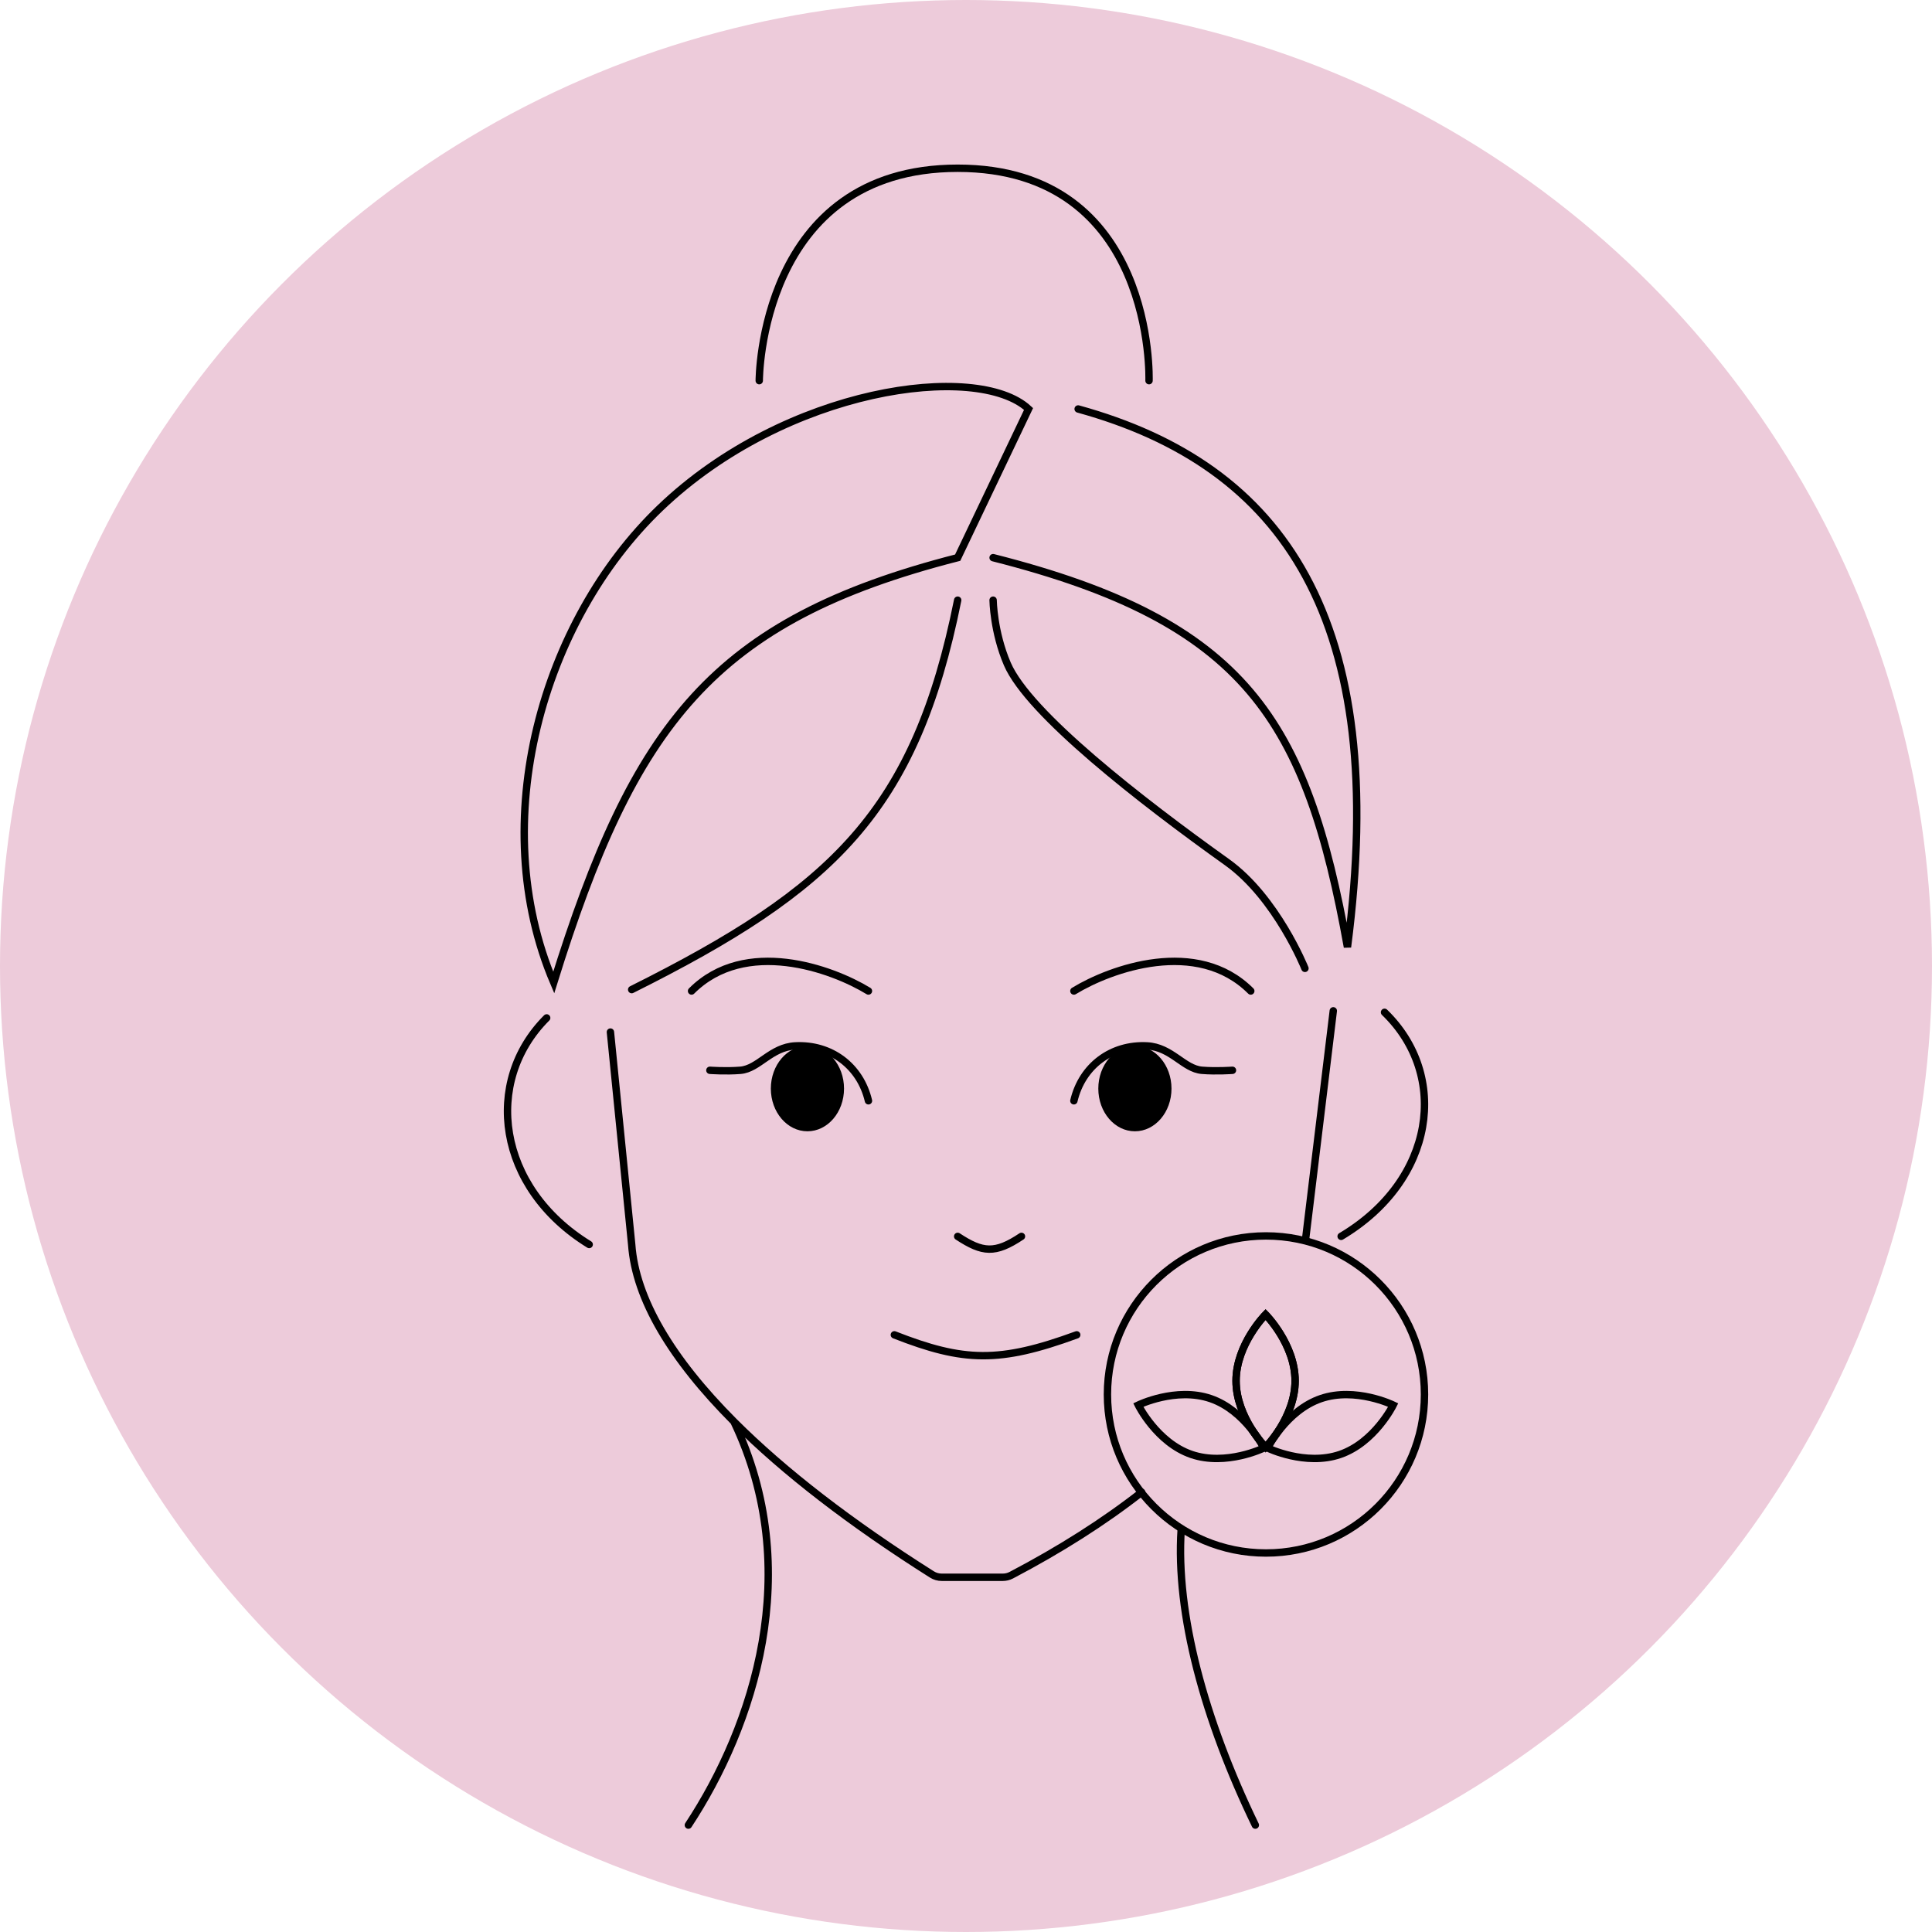 <svg width="2090" height="2090" viewBox="0 0 2090 2090" fill="none" xmlns="http://www.w3.org/2000/svg">
<circle cx="1045" cy="1045" r="1045" fill="#EDCBDA"/>
<path d="M967.5 1444C1042.58 1473.45 1081.06 1474.67 1164.77 1444" stroke="black" stroke-width="8" stroke-linecap="round"/>
<path d="M939.459 1072.05C899.872 1047.86 806.182 1013.99 748.121 1072.05" stroke="black" stroke-width="8" stroke-linecap="round"/>
<ellipse cx="873.466" cy="1177.62" rx="39.587" ry="46.185" fill="black"/>
<path d="M939.482 1190.81C930.596 1153.2 898.905 1129.43 860.308 1131.43C833.815 1132.8 820.72 1156.21 800.927 1157.82C785.306 1159.1 767.938 1157.82 767.938 1157.82" stroke="black" stroke-width="8" stroke-linecap="round"/>
<path d="M1161.72 1072.05C1201.31 1047.86 1295 1013.99 1353.06 1072.05" stroke="black" stroke-width="8" stroke-linecap="round"/>
<ellipse cx="39.587" cy="46.185" rx="39.587" ry="46.185" transform="matrix(-1 0 0 1 1267.3 1131.44)" fill="black"/>
<path d="M1161.7 1190.81C1170.59 1153.2 1202.28 1129.43 1240.88 1131.43C1267.37 1132.8 1280.46 1156.21 1300.26 1157.82C1315.88 1159.1 1333.25 1157.82 1333.25 1157.82" stroke="black" stroke-width="8" stroke-linecap="round"/>
<path d="M591.371 1101.16C522.345 1170.09 537.641 1284.99 637.37 1346.27M1036 649.244C990.094 877.825 900.93 961.906 683.343 1070.53M1074.33 649.244C1074.33 649.244 1074.75 683.404 1089.67 718.182C1112.67 771.8 1234.05 866.083 1327.33 932.654C1380.99 970.954 1411.66 1047.55 1411.66 1047.55M821.34 411.792C821.34 411.792 821.337 182 1036 182C1250.66 182 1243 411.792 1243 411.792M1166.33 442.418C1388.66 503.694 1503.81 669.936 1457.66 1024.56C1413.52 779.303 1348.12 672.607 1074.33 603.272M660.344 1116.47L683.343 1346.27C687.555 1405.17 726.581 1470.31 793.879 1537.76M1442.33 1093.49L1412.18 1342M793.879 1537.76C848.089 1592.09 920.644 1647.92 1008.12 1703.2C1011.3 1705.21 1015 1706.27 1018.76 1706.27H1084.78C1087.99 1706.27 1091.16 1705.5 1094 1704.01C1146.65 1676.38 1193.92 1646.44 1235 1614.26M793.879 1537.76C870.992 1698.63 815.121 1867.46 744.675 1974.36M1357.99 1974.36C1302.73 1860.12 1271.75 1745.51 1277.78 1654.5M1036 1337.5C1062.99 1355.22 1076.44 1356.54 1105 1337.5M599.01 1062.86C685.95 783.44 771.17 671.082 1036 603.272L1112.67 442.418C1057.2 390.954 850.249 419.065 714.009 549.667C586.633 671.773 524.924 888.904 599.01 1062.86Z" stroke="black" stroke-width="8" stroke-linecap="round"/>
<path d="M1497.76 1095.09C1568.2 1163.26 1552.59 1276.86 1450.82 1337.45" stroke="black" stroke-width="8" stroke-linecap="round"/>
<circle cx="1369.5" cy="1508.5" r="171.5" stroke="black" stroke-width="8" stroke-linecap="round"/>
<path d="M1401.02 1493.77C1401.02 1533.41 1369.08 1565.54 1369.08 1565.54C1369.08 1565.54 1337.15 1533.41 1337.15 1493.77C1337.15 1454.13 1369.08 1422 1369.08 1422C1369.08 1422 1401.02 1454.13 1401.02 1493.77Z" stroke="black" stroke-width="8" stroke-linecap="round"/>
<path d="M1401.02 1493.77C1401.02 1533.41 1369.08 1565.54 1369.08 1565.54C1369.08 1565.54 1337.15 1533.41 1337.15 1493.77C1337.15 1454.13 1369.08 1422 1369.08 1422C1369.08 1422 1401.02 1454.13 1401.02 1493.77Z" stroke="black" stroke-width="8" stroke-linecap="round"/>
<path d="M1449.61 1573.41C1412.11 1586.25 1371.36 1566.45 1371.36 1566.45C1371.36 1566.45 1391.42 1525.83 1428.92 1512.99C1466.42 1500.15 1507.16 1519.95 1507.16 1519.95C1507.16 1519.95 1487.11 1560.57 1449.61 1573.41Z" stroke="black" stroke-width="8" stroke-linecap="round"/>
<path d="M1288.93 1573.41C1326.43 1586.25 1367.17 1566.45 1367.17 1566.45C1367.17 1566.45 1347.12 1525.83 1309.62 1512.99C1272.11 1500.15 1231.37 1519.95 1231.37 1519.95C1231.37 1519.95 1251.43 1560.57 1288.93 1573.41Z" stroke="black" stroke-width="8" stroke-linecap="round"/>
</svg>

